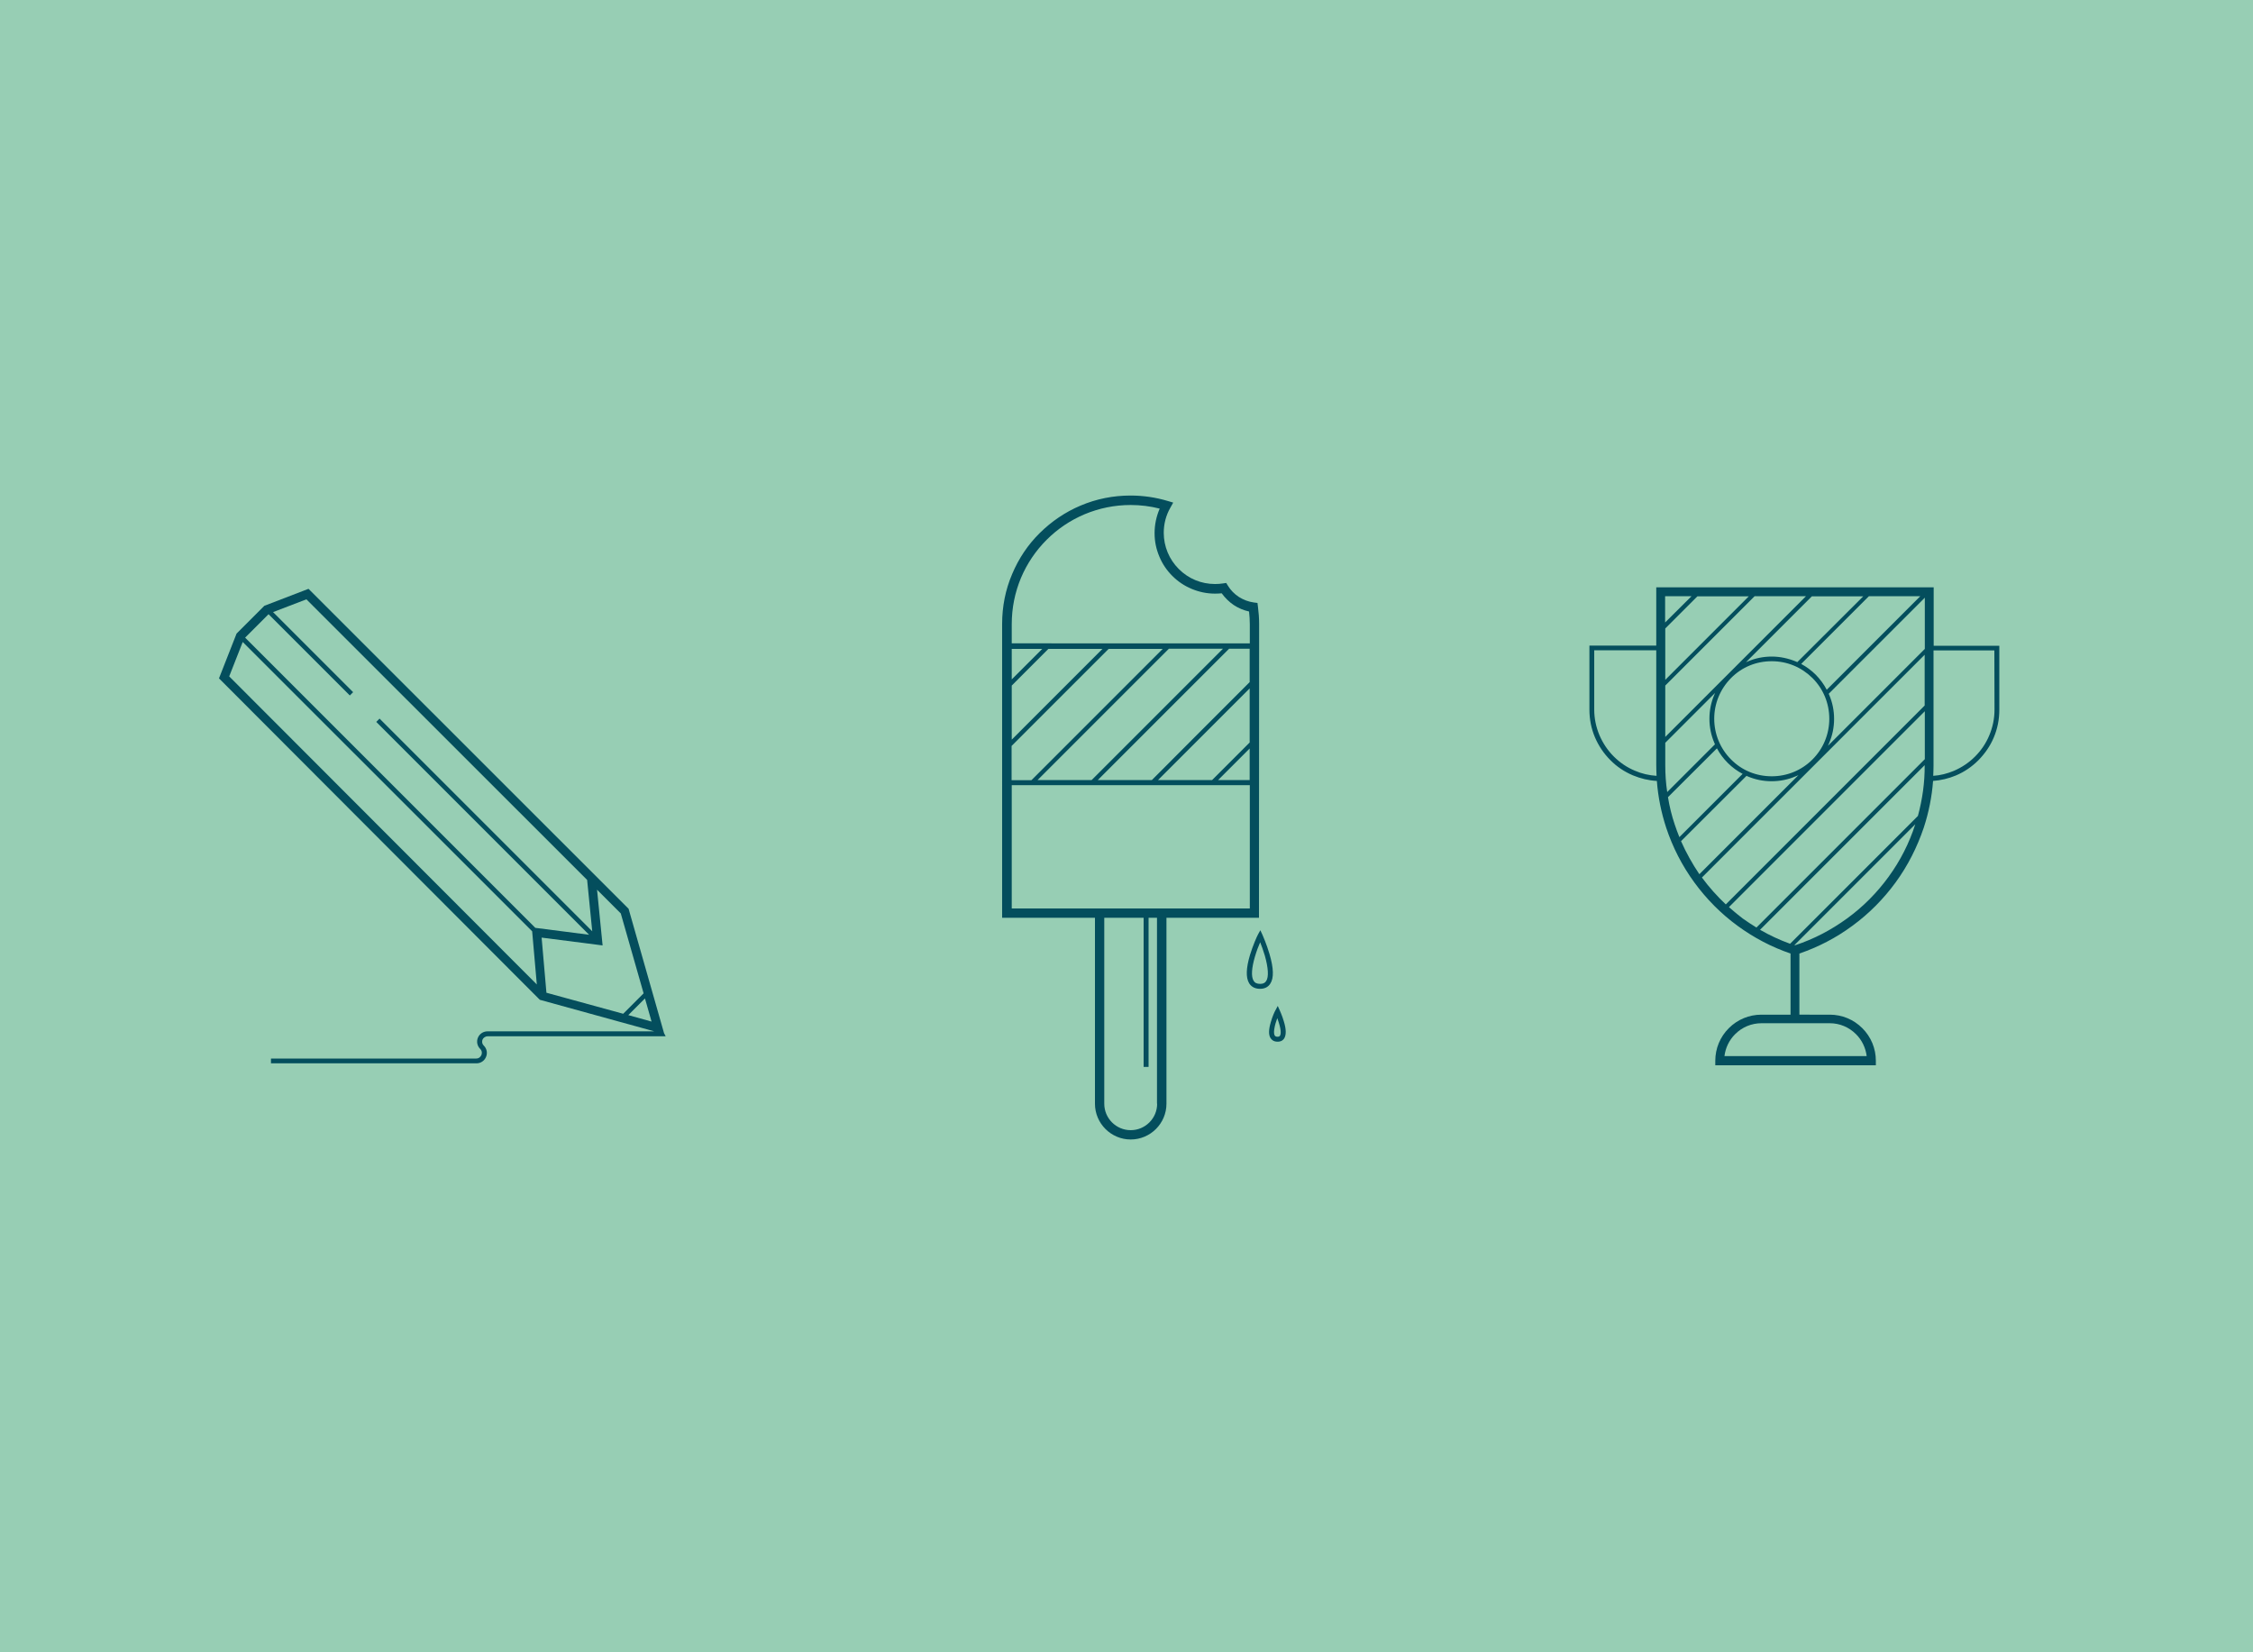 <?xml version="1.0" encoding="UTF-8"?>
<!-- Generator: Adobe Illustrator 27.3.1, SVG Export Plug-In . SVG Version: 6.00 Build 0)  -->
<svg xmlns="http://www.w3.org/2000/svg" xmlns:xlink="http://www.w3.org/1999/xlink" version="1.1" id="Ebene_1" x="0px" y="0px" viewBox="0 0 1500 1100" style="enable-background:new 0 0 1500 1100;" xml:space="preserve">
<style type="text/css">
	.st0{fill:#97CEB4;}
	.st1{fill:#044E5D;}
</style>
<g id="Background">
	<rect y="0" class="st0" width="1512" height="1112"></rect>
</g>
<g id="Grafik">
	<path class="st1" d="M418.3,675.8l11.1-11.1l4.4,15.4L418.3,675.8L418.3,675.8z M161.6,427.4L354.3,620l3.1,35.4L152.6,450.3   L161.6,427.4L161.6,427.4z M178.8,408.9l54.1,54.1l2.2-2.2l-53.3-53.3l22.2-8.5l186.9,186.8l3.4,34.2L252.7,478.4l-2.2,2.2   l141.7,141.7l-35.8-4.6L163.2,424.5L178.8,408.9L178.8,408.9z M428.5,661.3l-13.6,13.6l-51.1-14l-3.2-36.7l40.6,5.2l-3.7-37.1   l15.8,15.8L428.5,661.3L428.5,661.3z M324.7,689.9h118.5l-1.1-2.1L418.5,605L206.8,393.4l-1.4-1.4L176,403.3l-18.5,18.5l-11.7,29.8   l213.6,214l76.2,21h-111c-2.8,0-5.3,1.6-6.4,4.2c-1.1,2.6-0.5,5.5,1.5,7.5c1.3,1.3,1.3,2.9,0.8,4.1c-0.5,1.1-1.6,2.3-3.4,2.3H180.4   v3.2h136.8c2.8,0,5.3-1.6,6.4-4.3c1.1-2.6,0.5-5.5-1.5-7.5c-1.3-1.3-1.3-3-0.8-4.1C321.7,691.1,322.9,689.9,324.7,689.9"></path>
	<path class="st1" d="M832.1,604.8H673.6v-82.1h158.5L832.1,604.8L832.1,604.8z M770.4,734.8c0,9.7-7.9,17.6-17.6,17.6   s-17.6-7.9-17.6-17.6V611h26.2v99.3h3.3V611h5.6V734.8z M679.8,384.6c4-9.4,9.7-17.9,17-25.2c7.3-7.3,15.8-13,25.2-17   c9.8-4.1,20.1-6.2,30.8-6.2c6.5,0,13,0.8,19.3,2.4c-2.2,5.1-3.4,10.6-3.4,16.3s1.1,10.7,3.2,15.7c2,4.8,4.9,9.1,8.6,12.8   c3.7,3.7,8,6.6,12.8,8.6c5,2.1,10.2,3.2,15.7,3.2c1.5,0,2.9-0.1,4.4-0.2c2.2,3,4.9,5.7,8,7.8c3.2,2.1,6.6,3.5,10.2,4.3   c0.3,2.8,0.5,5.7,0.5,8.5v12.7H673.6v-12.7C673.6,404.7,675.7,394.4,679.8,384.6 M766.9,519.3h-36l44.1-44.1l43.3-43.3H832v22.2   l-32,32L766.9,519.3L766.9,519.3z M738.1,432h36l-43.3,43.3l-44.1,44.1h-13.2v-22.8l32.1-32.1L738.1,432L738.1,432z M812.5,433.6   l-85.7,85.7h-36l44.1-44.1l43.3-43.3h36L812.5,433.6L812.5,433.6z M673.6,432h20.3l-20.3,20.3V432z M673.6,492.4v-36L698,432h36   l-30.3,30.3L673.6,492.4L673.6,492.4z M832,498.3v21h-21l11-11L832,498.3z M832,458.3v36l-12,12L807,519.3h-36l31.1-31.1L832,458.3   L832,458.3z M838.3,415.4c0-3.9-0.3-7.8-0.8-11.6l-0.3-2.4l-2.4-0.3c-3.6-0.5-7-1.8-10-3.7c-2.9-1.9-5.5-4.5-7.3-7.5l-1.1-1.8   l-2.1,0.3c-1.8,0.3-3.6,0.4-5.4,0.4c-9.1,0-17.6-3.5-24.1-10c-6.4-6.4-10-15-10-24.1c0-5.9,1.5-11.7,4.4-16.7l1.9-3.4l-3.7-1.1   c-8-2.4-16.3-3.6-24.7-3.6c-11.5,0-22.7,2.2-33.3,6.7c-10.2,4.3-19.3,10.5-27.2,18.3s-14,17-18.3,27.2c-4.5,10.5-6.7,21.7-6.7,33.3   V611H729v123.8c0,13.1,10.7,23.8,23.8,23.8s23.8-10.7,23.8-23.8V611h61.6L838.3,415.4L838.3,415.4z"></path>
	<path class="st1" d="M843,653.1c-0.8,1.3-2.1,1.9-4,1.9c-2.2,0-3.6-0.7-4.4-2.1c-1.7-2.8-1.3-8.5,0.9-16c1.1-3.7,2.4-7.2,3.5-9.6   c0.9,2.3,2.1,5.5,3.1,8.9C844.4,644.3,844.8,650.4,843,653.1 M845.2,635.1c-2-6.8-4.6-12.5-4.7-12.8l-1.4-3l-1.6,2.9   c-0.7,1.3-3.3,7.1-5.3,13.6c-2.6,8.7-2.8,15-0.6,18.7c1,1.7,3.1,3.8,7.3,3.8c3.8,0,5.8-1.8,6.8-3.4   C848.2,651.2,848,644.6,845.2,635.1"></path>
	<path class="st1" d="M852.2,689.5c-0.2,0.3-0.6,0.7-1.6,0.7c-1.2,0-1.6-0.4-1.9-0.8c-1.1-1.8,0-6.2,0.5-8c0.4-1.3,0.8-2.5,1.2-3.6   c0.3,0.9,0.7,2,1,3C853.3,686.8,852.6,688.8,852.2,689.5 M854.7,679.8c-1.1-3.8-2.6-6.9-2.6-7l-1.4-3.1l-1.6,3   c-0.5,0.8-2,4.1-3,7.7c-1.5,5-1.6,8.5-0.2,10.7c0.7,1.1,2,2.4,4.7,2.4c2.5,0,3.8-1.2,4.4-2.2C856.4,689,856.4,685.2,854.7,679.8"></path>
	<path class="st1" d="M1327.9,472.4c0,6-1.2,11.8-3.5,17.2c-2.2,5.3-5.4,10-9.5,14.1c-4.1,4.1-8.8,7.2-14.1,9.5   c-4.4,1.8-8.9,3-13.7,3.3c0.1-2.3,0.2-4.7,0.2-7v-76.5h40.5L1327.9,472.4L1327.9,472.4z M1257.4,583.7c-7.7,10.6-17,20-27.6,27.7   c-10.6,7.7-22.2,13.8-34.7,17.9c-0.1,0-0.2-0.1-0.4-0.1l80.5-80.5c0,0.1-0.1,0.1-0.1,0.2C1271.1,561.4,1265.1,573.1,1257.4,583.7    M1151.1,603.9l130.4-130.4v31.9l-112.1,112.1c-3.1-1.9-6.1-3.9-9.1-6C1157.2,609.1,1154.1,606.6,1151.1,603.9 M1133.1,584.2   l148.3-148.3v33.8l-132.4,132.4C1143.2,596.6,1137.9,590.7,1133.1,584.2 M1119.2,560l43.6-43.5c0.2,0.1,0.4,0.2,0.6,0.3   c5.1,2.2,10.5,3.3,16.1,3.3s11-1.1,16.1-3.3c0.6-0.2,1.2-0.5,1.8-0.8l-66,66C1126.7,575,1122.6,567.7,1119.2,560 M1110.5,530.7   l32.6-32.5c1.9,3.6,4.3,6.8,7.2,9.7c3,3,6.3,5.4,9.9,7.3l-42.1,42.1c-1.1-2.8-2.2-5.6-3.1-8.4C1113,543,1111.5,536.9,1110.5,530.7    M1088.5,513.1c-5.3-2.2-10-5.4-14.1-9.5c-4.1-4.1-7.2-8.8-9.5-14.1c-2.3-5.5-3.5-11.2-3.5-17.2v-39.4h41.3v76.5   c0,2.4,0.1,4.7,0.2,7.1C1098,516.2,1093.1,515.1,1088.5,513.1 M1126.2,396.9l-17.6,17.5v-17.5H1126.2z M1217.8,494.7   c2.2-5.1,3.3-10.5,3.3-16.1s-1.1-11-3.3-16.1c-0.1-0.2-0.2-0.4-0.3-0.6l64-64V432l-64.5,64.5   C1217.3,495.9,1217.5,495.3,1217.8,494.7 M1196.6,440.8c-0.3-0.1-0.6-0.3-0.9-0.4c-5.1-2.1-10.5-3.3-16.1-3.3s-11,1.1-16.1,3.3   c-0.4,0.2-0.8,0.3-1.1,0.5l43.9-43.9h34.2L1196.6,440.8L1196.6,440.8z M1208.9,449.2c-2.9-2.9-6.2-5.3-9.7-7.2l45.1-45.1h34.2   l-62.3,62.3C1214.3,455.5,1211.8,452.2,1208.9,449.2 M1108.7,456.4l59.5-59.5h34.2l-93.7,93.7L1108.7,456.4L1108.7,456.4z    M1108.7,418.4l21.4-21.4h34.2l-55.6,55.6L1108.7,418.4L1108.7,418.4z M1108.7,509.4v-14.9l33.2-33.2c-0.2,0.4-0.3,0.8-0.5,1.1   c-2.2,5.1-3.3,10.5-3.3,16.1s1.1,11,3.3,16.1c0.1,0.3,0.2,0.6,0.4,0.9l-31.8,31.8C1109.1,521.5,1108.7,515.5,1108.7,509.4    M1152.5,505.6c-7.2-7.2-11.2-16.9-11.2-27.1s4-19.8,11.2-27.1s16.8-11.2,27.1-11.2s19.8,4,27.1,11.2c7.2,7.2,11.2,16.8,11.2,27.1   s-4,19.9-11.2,27.1c-7.2,7.2-16.8,11.2-27.1,11.2S1159.7,512.9,1152.5,505.6 M1276.9,543.2l-85.1,85.1c-6.9-2.5-13.6-5.6-20-9.3   l109.6-109.6v0.1C1281.5,520.9,1279.9,532.2,1276.9,543.2 M1235.7,688.5c4,4,6.4,9.1,7.1,14.6h-94.7c0.7-5.5,3.1-10.6,7.1-14.6   c4.7-4.7,10.9-7.3,17.6-7.3h45.4C1224.8,681.2,1231,683.8,1235.7,688.5 M1287.4,429.8V391h-184.7v38.8h-44.5v42.6   c0,6.4,1.2,12.6,3.7,18.5c2.4,5.6,5.8,10.7,10.2,15.1c4.3,4.4,9.4,7.8,15.1,10.2c5.1,2.1,10.4,3.4,15.9,3.7   c0.8,10.6,2.9,21,6.2,31.1c4.3,13,10.6,25.3,18.7,36.4c8.1,11.1,17.8,20.9,28.9,29c10.8,7.9,22.6,14.1,35.2,18.4v40.7h-19.4   c-8.2,0-15.9,3.2-21.7,9c-5.8,5.8-9,13.5-9,21.7v3h106.9v-3c0-8.2-3.2-15.9-9-21.7c-5.8-5.8-13.5-9-21.7-9H1198v-40.7   c12.6-4.3,24.5-10.5,35.2-18.4c11.1-8.1,20.8-17.9,28.9-29s14.3-23.4,18.7-36.4c3.3-10.1,5.4-20.5,6.2-31.1   c5.2-0.4,10.3-1.6,15.1-3.6c5.7-2.4,10.7-5.8,15.1-10.2c4.3-4.4,7.8-9.4,10.2-15.1c2.5-5.9,3.7-12.1,3.7-18.5v-42.6H1287.4   L1287.4,429.8z"></path>
</g>
</svg>

